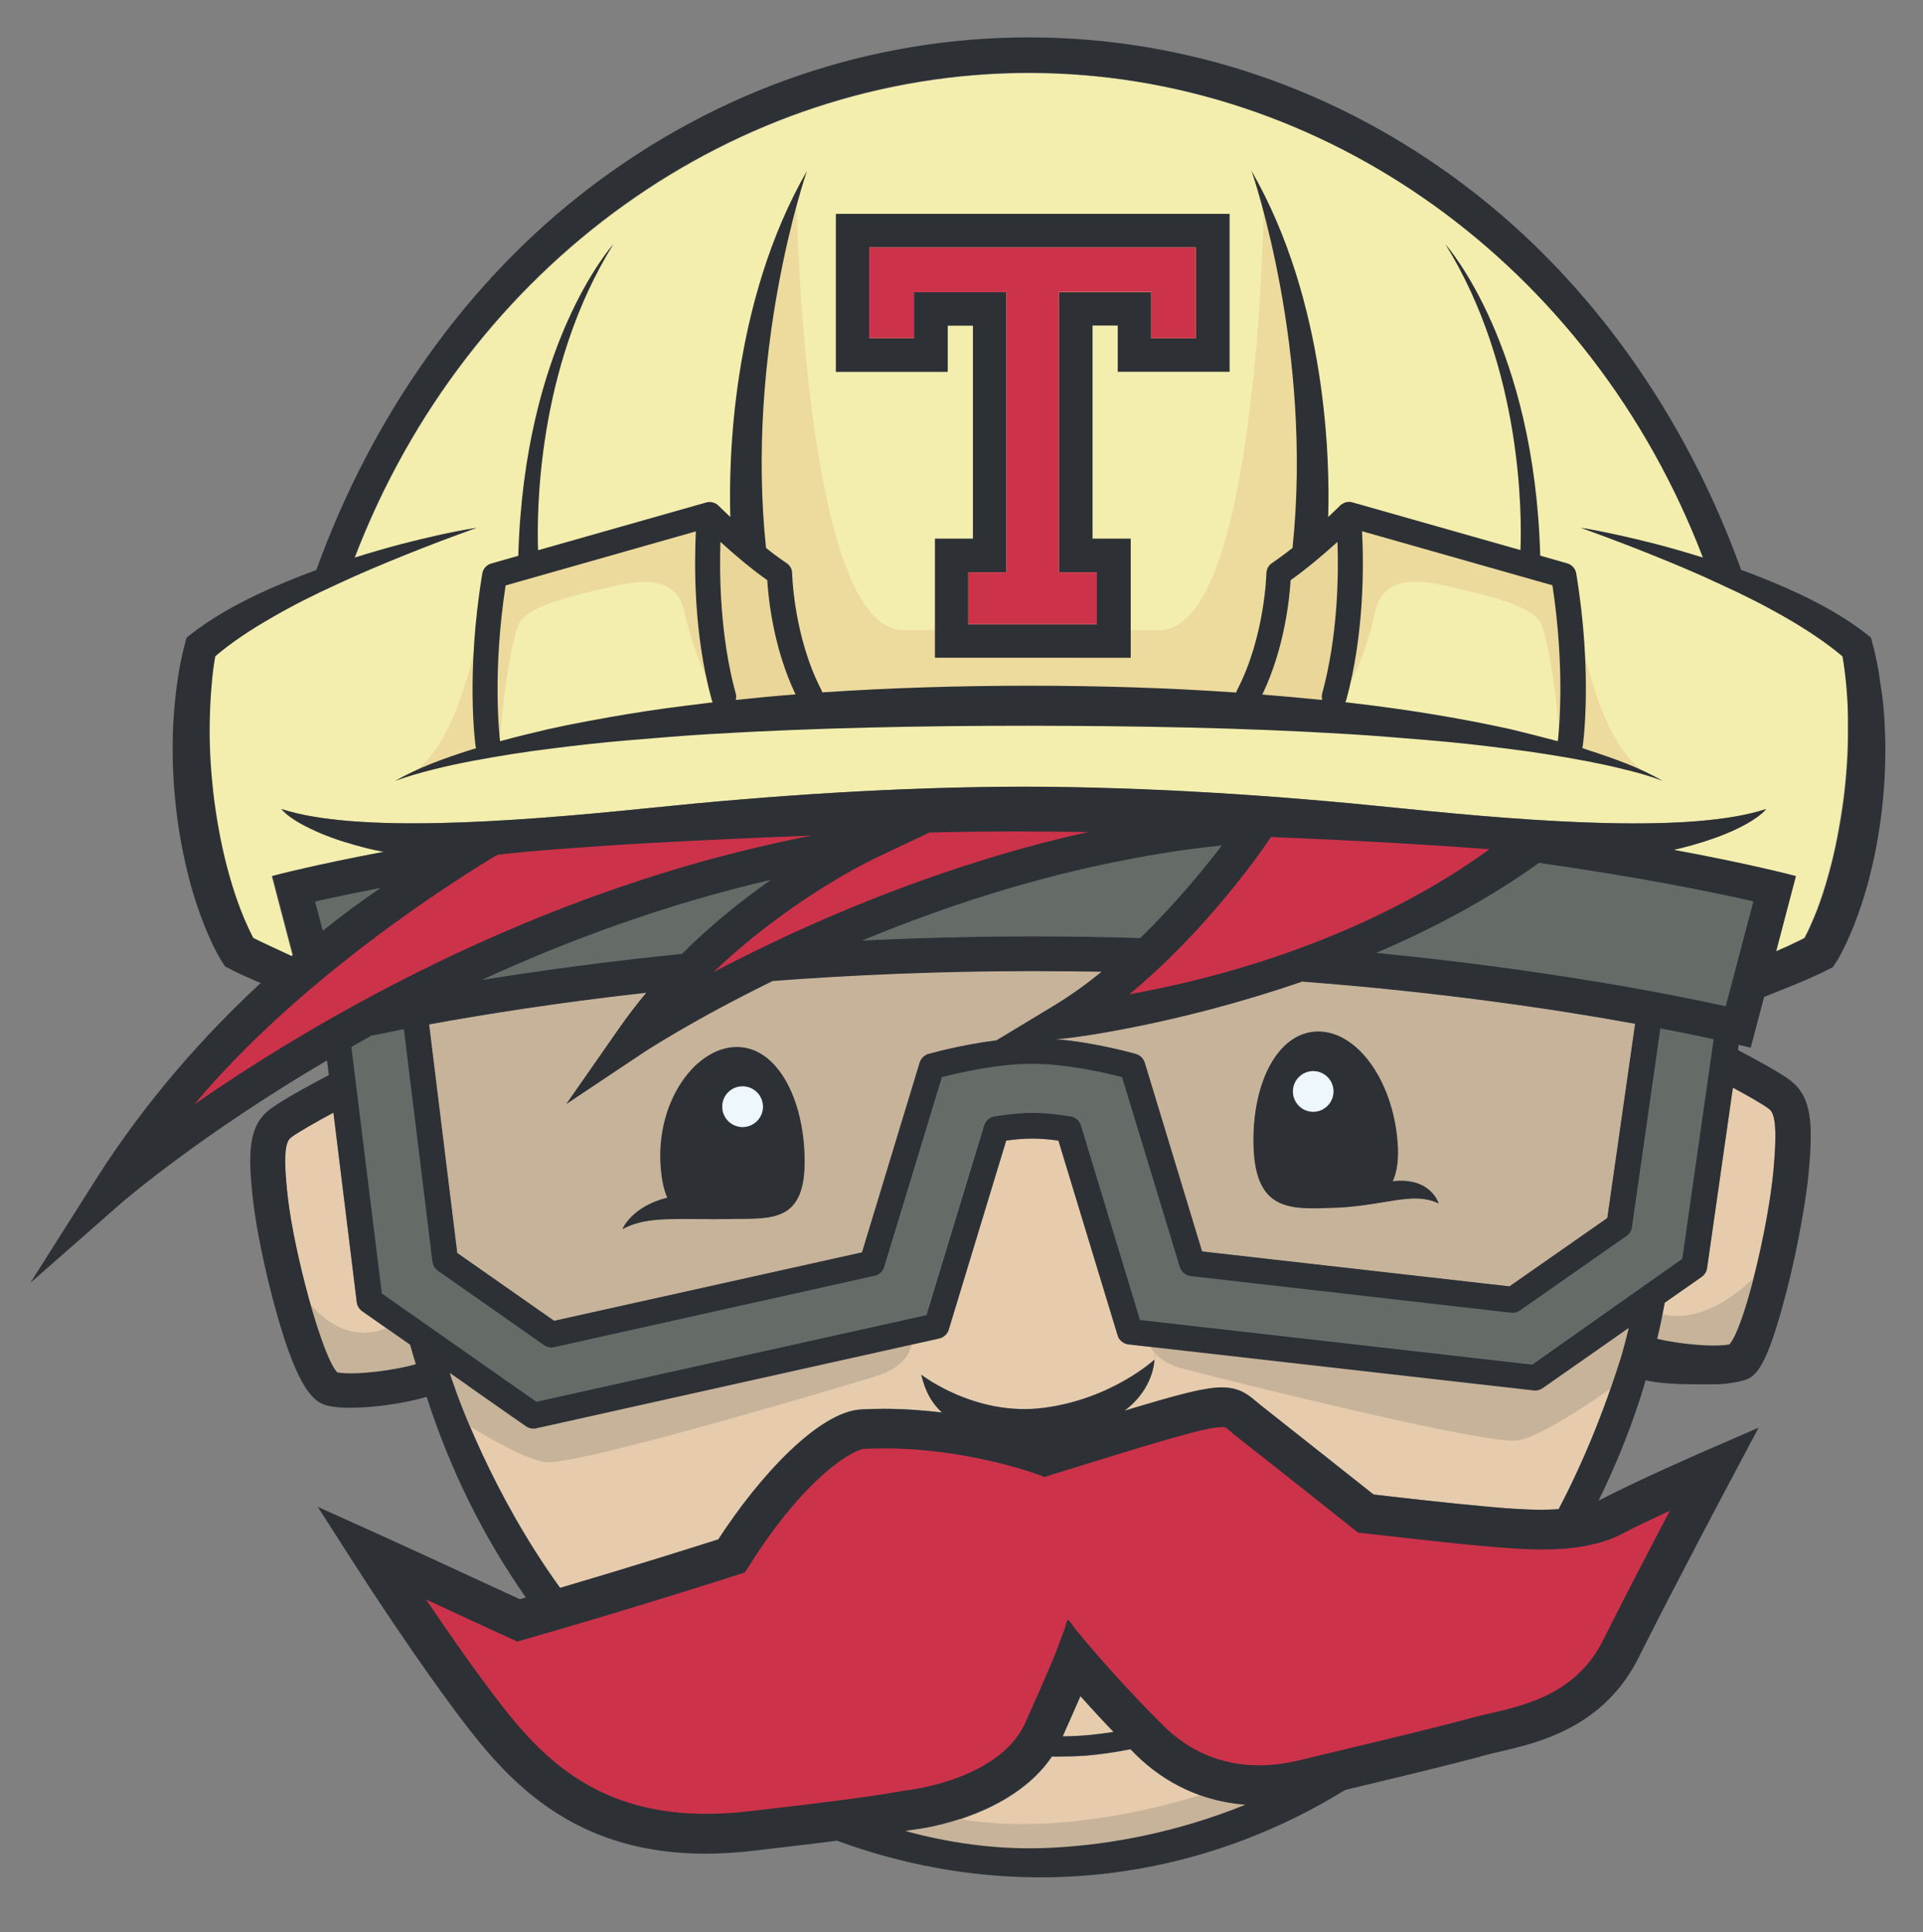 <?xml version="1.0" encoding="utf-8"?>
<!-- Generator: Adobe Illustrator 19.2.1, SVG Export Plug-In . SVG Version: 6.00 Build 0)  -->
<svg version="1.1" id="Layer_1" xmlns="http://www.w3.org/2000/svg" xmlns:xlink="http://www.w3.org/1999/xlink" x="0px" y="0px"
	 viewBox="0 0 1244.4 1250.4" style="enable-background:new 0 0 1244.4 1250.4;" xml:space="preserve">
<rect x="0" y="0" width="1244.4" height="1250.4" fill="#808080" stroke="none"/>
<style type="text/css">
	.st0{fill:#CC334A;}
	.st1{fill:#F3EEAD;}
	.st2{fill:#E6CCAD;}
	.st3{fill:#656C67;}
	.st4{fill:#E5CAA3;}
	.st5{fill:#C7B39A;}
	.st6{fill:#EBD699;}
	.st7{fill:#2D3136;}
	.st8{fill:#EEF7FC;}
	.st9{fill:#ECDA9D;}
	.st10{fill:#EDDB9E;}
	.st11{fill:#ECD69A;}
</style>
<path class="st0" d="M306.4,544.2c0,0-186.8,131.5-194.1,181.6l14-2.9c0,0,223.7-148.3,401-166.3l4-22.5L306.4,544.2 M599.6,525.4
	L452.5,629.8l8,6.4c6-4.8,261.3-82.8,261.3-82.8l53.8-33.8C739.5,524,599.6,525.4,599.6,525.4 M727.5,651.6
	c104.5,0,261.1-102.3,261.1-102.3l-50.6-9.6c-2.5,2.5-81.6-2.8-81.6-2.8l-37.6-10.4l-89.7,102.3l-7.3,17.7
	C728.1,643.8,727.5,651.6,727.5,651.6 M286.4,1039.2l-2.2-1c-5.1-4.4-9.3-8.1-12.1-10.4L286.4,1039.2L286.4,1039.2z M1068.4,977.9
	l-32.3,9.1L887,983.8l-93.3-72.5L681,939.5l-130.4-11.3l-73,79.8l-137,40.9l-68.4-21.2c-2.2-1.9-3.4-3-3.4-3l30.7,75.2
	c0,0,69.6,74.6,108.4,83.3c38.8,8.8,109-0.6,161.7-8.8c52.6-8.1,94.6-26.9,111.5-57.6s19.4-39.5,19.4-39.5s50.1,70.8,93.4,79
	c43.2,8.1,171.7-35.7,171.7-35.7s78.3-21.3,92.1-48.2c13.8-26.9,50.1-115.3,50.1-115.3L1068.4,977.9"/>
<path class="st1" d="M1195.1,445.2c-0.3-4-0.8-8-1.3-12.1c-0.4-2.9-0.8-5.7-1.3-8.5c-10.8-9.1-23-17.1-35.7-24.4
	c-13.8-8.1-28.2-15.3-43-22c-14.6-6.9-29.7-13.2-44.8-19.2c-7.6-3.1-15.2-6-22.8-8.9c-7.6-3-15.3-5.7-23-8.5
	c16.2,2.7,32.2,6.4,48.1,10.5c10.3,2.7,20.6,5.7,30.9,8.9C1029.5,171,855.7,47.3,665.9,47.3S302.3,171,229.6,361
	c10.2-3.2,20.5-6.2,30.8-8.9c15.9-4.1,32-7.8,48.1-10.5c-7.7,2.8-15.4,5.6-23,8.5s-15.2,5.8-22.8,8.9c-15.1,6.1-30.1,12.3-44.8,19.2
	c-14.7,6.7-29.2,13.9-43,22c-12.7,7.3-25,15.4-35.8,24.4c-0.5,2.8-0.9,5.7-1.3,8.5c-0.5,4-0.9,8-1.3,12.1c-0.7,8.1-1,16.2-1.1,24.4
	c-0.2,16.3,0.9,32.6,3,48.7c2.2,16.2,5.2,32.2,9.6,47.7c2.2,7.8,4.6,15.4,7.4,22.9c1.4,3.7,2.9,7.3,4.6,10.9
	c0.8,1.7,1.6,3.5,2.5,5.2l1,2c1.2,0.6,2.4,1.2,3.6,1.8l7.2,3.5c4,1.8,9.6,4.5,14.2,6.5l0.7-0.7L175.8,567
	c2.8-0.8,28.3-7.4,72.2-15.7c-3.6-0.7-7.1-1.4-10.6-2.3c-10-2.5-19.9-5.5-29.4-9.4c-4.7-2-9.4-4.2-13.9-6.7
	c-4.5-2.6-8.8-5.5-12.2-9.3c48.2,15.7,147.9,8.6,236.5-0.5c81-8.3,162.2-13.8,243.9-13.9c81.6,0.2,162.9,5.6,243.9,13.9
	c88.6,9.2,188.3,16.3,236.5,0.5c-3.4,3.8-7.8,6.7-12.2,9.3c-4.4,2.5-9.1,4.7-13.9,6.7c-9.6,3.9-19.4,6.9-29.4,9.4
	c-1.5,0.4-3,0.7-4.5,1c48.1,8.9,76.2,16.2,79.2,17l-12.8,48.7c2.6-1.2,5.2-2.3,7.7-3.4l7.2-3.5c1.2-0.6,2.4-1.2,3.6-1.8l1-2
	c0.9-1.7,1.7-3.4,2.5-5.2c1.6-3.6,3.2-7.2,4.6-10.9c2.8-7.4,5.3-15.1,7.4-22.9c4.4-15.5,7.3-31.6,9.6-47.7c2.1-16.1,3.2-32.4,3-48.7
	C1196.1,461.4,1195.8,453.3,1195.1,445.2"/>
<path class="st2" d="M720.6,1120.9c-6.4,1-12.8,1.8-19.1,2.3c-4.1,0.2-8.4,0.6-12.4,0.6h-1.5c3.9-8.7,7.7-17.3,11.5-26
	C705,1104.3,712.3,1112.3,720.6,1120.9 M734.5,1135.1c19.8,19.6,44.4,30.9,71.5,32.9c-45.4,18.5-88.2,25.6-121.2,27.8
	c-32.9,2.2-66.2-1.7-98.9-10.6c2.7-0.5,4.7-0.8,7.2-1.1c2.7-0.3,61.3-8,87.7-47.2l2.5,0.1l6.5-0.1c4.4,0,8.4-0.4,12.6-0.5
	c10-0.9,19.7-2.3,29.3-4.2C732.5,1133.1,733.5,1134.1,734.5,1135.1"/>
<path class="st3" d="M790.7,547.2c-2.1,2.7-4.2,5.4-6.3,8.1c-11.6,14.7-27.7,33.4-46.8,51.8c-22.2-0.7-45-1.1-68.5-1.1
	c-38.8,0-76,1-111.3,2.7c49.9-20.7,109.8-40.9,174.7-53.1C751.8,552,771.2,549.2,790.7,547.2 M498.7,569.5
	c-17.8,12.5-37.9,28.5-57.4,47.8c-49.9,5-93.5,11.1-129.5,16.9C367.1,608.8,430.2,585.4,498.7,569.5 M1108.9,672.6l-20.3,142.1
	l-97.3,68.2L737.5,854l-38.2-125.8c-0.9-3.1-3.5-5.3-6.7-5.8c-9.4-1.5-17.7-2.3-24.7-2.3s-15.3,0.8-24.7,2.3
	c-3.1,0.5-5.7,2.8-6.6,5.8L599.3,851l-252.4,56.2l-100-70.1l-19.7-159.5c4.3-2.4,8.7-4.9,13.1-7.3c6.9-1.5,13.9-2.9,20.9-4.2
	l18.6,150.5c0.3,2.3,1.6,4.5,3.5,5.8l68.8,48.2c1.4,1,3.1,1.5,4.8,1.5c0.6,0,1.2-0.1,1.8-0.2l207.5-46.2c0.7-0.2,1.4-0.4,2.1-0.7
	c2-1,3.4-2.8,4.1-5l37.4-123c10-2.6,35.7-8.6,58.3-8.6c22.5,0,48.2,6,58.2,8.6l37.4,123c1,3.2,3.7,5.5,7.1,5.9l207.5,23.6
	c2,0.2,4-0.3,5.7-1.5l68.8-48.2c1.9-1.3,3.1-3.4,3.4-5.7l18.4-128.6C1088.3,668.2,1099.9,670.6,1108.9,672.6 M1134.5,583.5
	l-17.9,67.8c-36.5-8.1-116.8-23.9-226-34.5c35.7-15.2,72-34.3,105.2-58.2C1060.9,567.8,1108.6,577.6,1134.5,583.5"/>
<path class="st4" d="M712.9,628.9c-10,8.1-20.5,15.7-31.5,22.3l-36.6,22.1c-23,2.8-42.9,8.5-44,8.8c-0.7,0.2-1.3,0.5-1.9,0.8
	c-1.8,1-3.1,2.7-3.8,4.8l-37.3,122.8l-199.2,44.3l-62.7-43.9L277.6,663c35.6-6.5,83.3-14.1,140.5-20.5c-6.2,7.5-12.2,15.2-17.7,23.1
	l-34.1,48.9l49.6-33.1c0.7-0.5,32.3-21.3,84-46.6c56.3-4.2,112.7-6.3,169.2-6.4C683.7,628.5,698.3,628.7,712.9,628.9L712.9,628.9z
	 M402.8,795.5c14.1-7.6,30.1-6.5,55.2-6.5c2.7,0.1,5.4,0,8.3,0c2.5,0,4.9-0.1,7.5-0.1c25.8-0.3,47.2,2.2,46.9-38.3
	c-0.4-40.5-18.4-73.2-44.1-73c-25.8,0.2-50.7,33.4-49.2,73.9c0.4,10.5,2,18.1,4.5,23.6C409.3,780.7,403.1,794.6,402.8,795.5
	 M1058.1,662.5l-18,125.7l-63.3,44.3l-198.9-22.6l-37.1-122.2c-0.8-2.7-3-4.8-5.7-5.6c-1.2-0.4-25.9-7.4-52-9.6l4.8-0.3
	c4.1-0.3,72.7-8.7,154.7-37C933.4,642.2,1007.4,653.3,1058.1,662.5L1058.1,662.5z M931,778.9c-0.3-1-5.7-17.2-29.7-14.4
	c2.8-6,4-14.1,3.1-25.3c-3.2-40.4-26.7-72.5-52.4-71.6c-25.8,0.9-42.3,34.4-40.8,74.9c1.4,40.5,23,40.2,48.8,39.3
	C894.6,781.2,913.6,770.5,931,778.9"/>
<path class="st5" d="M712.9,628.9c-10,8.1-20.5,15.7-31.5,22.3l-36.6,22.1c-23,2.8-42.9,8.5-44,8.8c-0.7,0.2-1.3,0.5-1.9,0.8
	c-1.8,1-3.1,2.7-3.8,4.8l-37.3,122.8l-199.2,44.3l-62.7-43.9L277.6,663c35.6-6.5,83.3-14.1,140.5-20.5c-6.2,7.5-12.2,15.2-17.7,23.1
	l-34.1,48.9l49.6-33.1c0.7-0.5,32.3-21.3,84-46.6c56.3-4.2,112.7-6.3,169.2-6.4C683.7,628.5,698.3,628.7,712.9,628.9L712.9,628.9z
	 M402.8,795.5c14.1-7.6,30.1-6.5,55.2-6.5c2.7,0.1,5.4,0,8.3,0c2.5,0,4.9-0.1,7.5-0.1c25.8-0.3,47.2,2.2,46.9-38.3
	c-0.4-40.5-18.4-73.2-44.1-73c-25.8,0.2-50.7,33.4-49.2,73.9c0.4,10.5,2,18.1,4.5,23.6C409.3,780.7,403.1,794.6,402.8,795.5
	 M1058.1,662.5l-18,125.7l-63.3,44.3l-198.9-22.6l-37.1-122.2c-0.8-2.7-3-4.8-5.7-5.6c-1.2-0.4-25.9-7.4-52-9.6l4.8-0.3
	c4.1-0.3,72.7-8.7,154.7-37C933.4,642.2,1007.4,653.3,1058.1,662.5L1058.1,662.5z M931,778.9c-0.3-1-5.7-17.2-29.7-14.4
	c2.8-6,4-14.1,3.1-25.3c-3.2-40.4-26.7-72.5-52.4-71.6c-25.8,0.9-42.3,34.4-40.8,74.9c1.4,40.5,23,40.2,48.8,39.3
	C894.6,781.2,913.6,770.5,931,778.9"/>
<path class="st2" d="M1144.9,717.8c3.1,2.5,5.5,9,2.7,39.4c-3.4,37.1-19,102.3-28.6,112.8c-10.7,2.1-33-0.4-46.7-3.6
	c2.4-9.4,3-13.8,4.9-23.4l23.9-16.7c1.9-1.3,3.1-3.4,3.5-5.6l16.7-116.8C1131.4,709.4,1141.8,715.3,1144.9,717.8 M265.3,870.3
	c1.2,4.2,2.4,8.4,3.7,12.6c-12.8,3.8-39,7.4-50.8,5.3c-9.8-9.9-28.1-77.8-32.1-113.9c-3.3-29.2-1-35.6,2-38
	c3.5-2.9,16.4-10.3,27.6-16.2l15.1,122.7c0.3,2.4,1.6,4.5,3.5,5.8L265.3,870.3 M748,872.1l-0.9,7.8c0,0-27.5,25.5-71.8,31.2
	s-79.1-21.5-79.1-21.5c1.5,4.7,3.5,15.4,13.5,24.5c-11.8-1.4-24.5-2.4-37.9-2.4c-4.8,0-9.7,0.1-14.4,0.4
	c-27.2,1.4-65.6,42.6-92.5,84.1c-13.2,4.2-54.6,17.3-102.4,31.4c-44.7-61.9-66.6-125.1-68.8-131.6l0,0c-0.9-2.5-1.8-5-2.6-7.6
	l11.5,8l0,0l28.4,19.9l9.5,6.6c1.4,1,3.1,1.5,4.8,1.5c0.6,0,1.2-0.1,1.8-0.2l260.7-58c2.9-0.7,5.3-2.8,6.2-5.7l37.2-122.4
	c6.4-0.9,12.1-1.3,16.9-1.3s10.5,0.5,16.9,1.3l38.3,126c1,3.2,3.7,5.5,7,5.9L748,872.1"/>
<path class="st2" d="M1045.6,865.3l8.4-5.9c-1.4,5.8-2.9,11.6-4.5,17.4c-11.7,37.5-25.5,70.7-40.8,100c-3.6,0.2-7.2,0.4-10.8,0.4
	c-11.8,0-23.9-1-37.3-2.2c-23.2-2.1-60.1-6.4-71.7-7.7c-10-8-44.3-35.3-72.9-57.7c-1.1-0.9-2.1-1.7-3-2.5c-5-4.2-10.7-9.1-22.3-9.1
	c-10.5,0-25.9,3.8-63,15.1c19.3-14.4,19.4-33,19.4-33l0.9-7.8l244.6,27.8c2,0.2,4.1-0.3,5.7-1.4l24.6-17.2L1045.6,865.3"/>
<path class="st6" d="M865.6,350.7c0.7,21.8,0.2,61.2-9.9,98.1c-0.4,1.4-0.3,2.9,0,4.2c-12.9-1.4-25.8-2.5-38.7-3.5
	c14.5-30.3,17.6-62.6,18.3-74C846.4,367.6,857.4,358.1,865.6,350.7 M496.5,375.5c0.7,11.4,3.8,43.6,18.3,73.9
	c-12.9,1-25.8,2.2-38.7,3.6c0.4-1.4,0.4-2.8,0-4.2c-10.1-36.8-10.6-76.3-9.9-98.1C474.3,358.1,485.4,367.6,496.5,375.5"/>
<path class="st7" d="M850,719.6c7.3-0.2,13.1-6.2,12.9-13.4c-0.1-7.3-6.1-13.1-13.4-12.9c-7.3,0.1-13.1,6.1-12.9,13.4
	C836.7,713.9,842.7,719.7,850,719.6L850,719.6z M931,778.9c-17.3-8.4-36.4,2.3-71,2.9c-25.8,0.9-47.4,1.2-48.8-39.3
	s15.1-74,40.8-74.9c25.8-0.9,49.3,31.2,52.4,71.6c0.9,11.1-0.4,19.2-3.1,25.3C925.3,761.7,930.7,777.9,931,778.9"/>
<path class="st8" d="M849.5,693.2c7.3-0.1,13.3,5.7,13.4,12.9c0.1,7.3-5.7,13.3-12.9,13.4c-7.3,0.1-13.2-5.8-13.3-13.1
	C836.7,699.3,842.4,693.4,849.5,693.2"/>
<path class="st7" d="M480.9,729.4c7.3-0.2,13-6.3,12.8-13.5c-0.2-7.3-6.2-13-13.5-12.8s-13,6.2-12.8,13.5
	C467.5,723.8,473.6,729.6,480.9,729.4L480.9,729.4L480.9,729.4z M520.7,750.6c0.4,40.5-21.1,38-46.9,38.3c-2.6,0.1-5.1,0.1-7.5,0.1
	c-2.8,0.1-5.6,0.1-8.3,0c-25,0-41-1.2-55.2,6.5c0.3-0.9,6.5-14.8,29-20.4c-2.5-5.5-4-13.1-4.5-23.6c-1.5-40.5,23.4-73.6,49.2-73.9
	C502.3,677.3,520.3,710.1,520.7,750.6"/>
<path class="st8" d="M480.2,703.1c7.3-0.2,13.3,5.6,13.5,12.8c0.2,7.3-5.6,13.3-12.8,13.5c-7.3,0.2-13.3-5.6-13.5-12.8
	C467.2,709.3,472.9,703.2,480.2,703.1"/>
<path class="st9" d="M316.8,479.9l-3-5.6l-0.1-14.8l7.8-88.2l135.4-32.8l8.4,113.9c-6.6-8.9-16.4-29.1-22.5-56.7
	c-3.3-14.8-13.7-19-25.8-19c-10.5,0-22.2,3.2-31.4,5.4c-19.7,4.7-45.5,11.3-49.7,21.6c-8.2,20-12.2,72.2-12.2,72.2L316.8,479.9
	 M1016.2,479.9l-7-4.2c0,0-4-52.2-12.2-72.2c-4.2-10.3-30-16.9-49.7-21.6c-9.2-2.2-20.9-5.4-31.4-5.4c-12.1,0-22.5,4.2-25.8,19
	c-6.1,27.6-15.9,47.8-22.5,56.7l8.4-113.9l135.4,32.8l6.6,75.2l-0.2,30.3L1016.2,479.9"/>
<path class="st10" d="M804.3,459.4l-273-0.5L517.2,427l-10.1-54.6l-22.3-17.7l-0.5-127.1l31.3-92.7c0,0,5.2,272.9,68.9,272.9h165.8
	c63.8,0,67.4-273,67.4-273l41.5,153.1L829.1,374l-1.5,24.3L817,436.7L804.3,459.4 M1081.9,508.2l-15.4-7.5
	C1066.4,500.6,1081.9,508.2,1081.9,508.2 M1066.4,500.6l-48.6-14.7l0.1-9.3l2.5-4.7l-2.3-25.6l0.5-56.9
	C1018.6,389.5,1031.7,483.6,1066.4,500.6"/>
<path class="st11" d="M1017.9,476.6l0.2-30.3l2.3,25.5L1017.9,476.6"/>
<path class="st10" d="M249.9,508.2l15.4-7.5C253.7,506.3,249.9,508.2,249.9,508.2 M265.3,500.6c34.7-17,47.9-111.2,47.9-111.2
	l0.6,69.9l-1.2,12.6l1.2,2.3l0.1,11.7L265.3,500.6"/>
<path class="st11" d="M313.8,474.2l-1.2-2.3l1.1-12.5L313.8,474.2"/>
<path class="st7" d="M461.2,454.6l-0.6-1.5c-11.9-43.1-11.3-88.4-10.3-109.2l-123.1,35c-8.3,53.9-4.4,93.5-3.6,100.8
	c10.2-2.8,20.5-5.3,30.8-7.7c17-3.8,34.2-6.9,51.4-9.8s34.5-5.1,51.8-7.2C458.8,454.8,460,454.7,461.2,454.6L461.2,454.6z
	 M514.8,449.4c-14.5-30.3-17.6-62.6-18.3-73.9c-11.2-7.9-22.2-17.4-30.3-24.8c-0.7,21.8-0.2,61.3,9.9,98.1c0.4,1.4,0.4,2.8,0,4.2
	C489,451.6,501.9,450.4,514.8,449.4L514.8,449.4z M855.6,448.8c10.1-36.9,10.7-76.4,9.9-98.1c-8.1,7.4-19.2,16.9-30.3,24.8
	c-0.7,11.4-3.8,43.7-18.3,74c12.9,1,25.8,2.2,38.7,3.5C855.3,451.7,855.2,450.2,855.6,448.8L855.6,448.8z M1008.1,479.7
	c0.8-7.2,4.7-46.9-3.5-100.9l-123.2-35c1.1,20.9,1.6,66.1-10.2,109.2l-0.6,1.5c1.2,0.1,2.4,0.2,3.6,0.4c34.6,4,69.1,9.5,103.2,17
	C987.7,474.4,997.9,477,1008.1,479.7L1008.1,479.7z M1027.9,485.5c16.5,5.4,33.2,11.2,48.2,20c-8.1-3.2-16.4-5.5-24.8-7.5
	c-8.3-2.1-16.8-3.9-25.2-5.5c-16.9-3.2-33.9-5.9-51-8c-17.1-2.2-34.2-4.1-51.3-5.5c-17.2-1.4-34.3-2.9-51.5-3.9
	c-68.7-4.2-137.6-5.3-206.5-5.4c-68.9,0-137.8,1.3-206.5,5.4c-17.2,1-34.3,2.5-51.4,3.9c-17.1,1.4-34.2,3.3-51.3,5.5
	c-17.1,2.1-34.1,4.8-51,8c-8.5,1.6-16.9,3.4-25.2,5.5s-16.7,4.4-24.8,7.5c15.1-8.8,31.7-14.6,48.3-20c1.4-0.4,2.8-0.8,4.2-1.3
	l-0.3-1.1c-0.3-1.9-6.4-47.2,4.3-111.9c0.5-3.1,2.7-5.6,5.8-6.5l17.5-5c3.8-135.8,59.7-199.7,61.5-201.6
	c-50,80.4-49.5,175.8-48.7,198L457,325.2l0.3-0.1l1.4-0.2h0.5c0.6,0,1.2,0,1.8,0.2l0.3,0.1l1.3,0.4l0.5,0.3l1.1,0.7l0.3,0.2l0.2,0.2
	l0.3,0.3c0.1,0.1,3,3,7.6,7.3c-1.1-35.9,0.6-138.7,49.6-224c-1,3-39.9,116.6-26.5,244c4.3,3.5,8.9,6.9,13.4,9.9
	c2.2,1.5,3.5,3.9,3.5,6.5c0,0.4,1,41,18.9,75.5c0.3,0.5,0.4,1.1,0.6,1.6c44.6-3,89.3-4.3,133.9-4.3s89.3,1.3,133.9,4.4
	c0.2-0.6,0.4-1.2,0.7-1.7c17.9-34.5,18.9-75.1,18.9-75.5c0.1-2.6,1.4-5.1,3.5-6.5c4.4-3,9-6.4,13.4-9.9
	c13.4-127.4-25.5-241-26.5-244c48.9,85.2,50.7,188.1,49.6,224c4.6-4.3,7.5-7.2,7.6-7.3l0.3-0.3l0.2-0.2l0.3-0.2l1.1-0.7l0.5-0.3
	l1.4-0.5l0.3-0.1c0.6-0.1,1.2-0.2,1.8-0.2h0.4l1.4,0.2l0.3,0.1L983.9,356c0.9-22.2,1.3-117.6-48.6-198c1.7,2,57.7,65.8,61.4,201.6
	l17.5,5c3,0.9,5.3,3.4,5.8,6.5c10.7,64.7,4.5,110,4.2,111.9l-0.3,1.1C1025.1,484.6,1026.5,485,1027.9,485.5"/>
<path class="st7" d="M773.9,218.9v-58.8H562.5v58.8h28.9V189h59.8v181.4h-24.6V404h83.2v-33.6h-24.6V189.1H745v29.8H773.9z
	 M795.7,138.4v102.2h-72.4v-29.9H707v137.9h24.7v77.1H605v-77.1h24.6V210.8h-16.3v29.9h-72.4V138.4H795.7"/>
<path class="st0" d="M773.9,160.1v58.8H745V189h-59.8v181.4h24.6V404h-83.2v-33.6h24.6V189.1h-59.8v29.8h-28.9v-58.8H773.9"/>
<path class="st3" d="M203.8,583.5c10.6-2.4,24.8-5.4,42.3-8.8c-12.8,8.7-25.2,17.9-37.3,27.6L203.8,583.5"/>
<path class="st5" d="M590.5,863.6c0,0,3,19-23.6,27.1s-195,58.3-214.2,55.6c-19.2-2.7-67.9-35.3-67.9-35.3L273,869l72.1,45
	L590.5,863.6 M741.3,859.9c0,0-2.1,19.1,24.8,26.1s197.3,49.8,216.4,46.2c19.1-3.5,66.3-38.2,66.3-38.2l10-42.5L992.5,891
	L741.3,859.9"/>
<path class="st5" d="M190.1,828.6c0,0,23.3,46.7,61,30.5L278,869l-2.7,19.8l-56.5,7.2l-15.3-9L190.1,828.6 M1145.4,815.8
	c0,0-38.1,48.7-75.8,32.6l-12.1,7.8l2.7,19.7l56.5,7.2l15.2-9L1145.4,815.8 M555.5,1182.4c0,0,138.2,69.7,294.8-25.1l-50.3-3.4
	c0,0-109.7,43.4-196.5,19.4L555.5,1182.4"/>
<path class="st7" d="M246.2,574.7c-17.5,3.4-31.8,6.4-42.3,8.8l5,18.8C220.9,592.6,233.4,583.4,246.2,574.7L246.2,574.7z
	 M269.1,882.9c-1.3-4.2-2.6-8.4-3.7-12.6l-31-21.7c-1.9-1.4-3.2-3.5-3.5-5.8l-15.1-122.7c-11.2,6-24.1,13.4-27.6,16.2
	c-3,2.5-5.3,8.8-2,38c4,36.1,22.3,104,32.1,113.9C230.1,890.3,256.2,886.7,269.1,882.9L269.1,882.9z M454.2,557.6
	c23.4-6.5,47.1-12.1,70.9-16.8c-34.8,1.3-69.6,2.9-104.4,4.8c-20.2,1.1-40.3,2.5-60.4,4c-10.1,0.8-20.1,1.6-30.1,2.7
	c-2.9,0.3-5.7,0.6-8.5,1c-26.2,15.7-126.8,78.8-195.9,161.4C193,668.1,309.9,598,454.2,557.6L454.2,557.6z M441.3,617.3
	c19.5-19.4,39.6-35.3,57.4-47.8c-68.5,15.9-131.6,39.3-186.8,64.7C347.8,628.4,391.3,622.4,441.3,617.3L441.3,617.3z M704.3,538.5
	c-13.9-0.2-27.7-0.3-41.6-0.4l0,0c-20.3,0-40.7,0.2-61.2,0.7l-37.6,17.8l-0.5,0.3c-5.7,2.8-55.1,27.7-101.6,72.2
	c41.7-21.9,102.9-50.5,175-72.7C658.3,549.7,680.9,543.6,704.3,538.5L704.3,538.5z M681.4,651.2c11-6.6,21.5-14.2,31.5-22.3
	c-14.3-0.2-28.9-0.4-43.7-0.4c-60.8,0-117.7,2.5-169.2,6.4c-51.7,25.3-83.3,46.1-84,46.6l-49.6,33.1l34.1-48.9
	c5.6-8.1,11.6-15.8,17.7-23.2c-57.2,6.4-104.9,14-140.5,20.5l18.2,147.9l62.7,43.9l199.2-44.3l37.3-122.8c0.6-2,2-3.7,3.8-4.8
	c0.6-0.4,1.2-0.7,1.9-0.8c1.2-0.3,21.1-6,44-8.8L681.4,651.2L681.4,651.2z M701.5,1123.2c6.3-0.5,12.7-1.3,19.1-2.3
	c-7.3-7.6-14.4-15.3-21.4-23.2c-3.8,8.7-7.6,17.4-11.5,26h1.5C693.1,1123.8,697.4,1123.4,701.5,1123.2L701.5,1123.2z M805.9,1168
	c-27-2-51.6-13.2-71.4-32.9c-1-1.1-2-2.1-3-3.1c-9.7,2-19.5,3.4-29.3,4.2c-4.2,0.2-8.2,0.5-12.5,0.5l-6.5,0.1l-2.5-0.1
	c-26.4,39.2-85,46.9-87.7,47.2c-2.4,0.3-4.4,0.6-7.1,1.1c32.7,9,66,12.8,98.9,10.6C717.7,1193.6,760.5,1186.4,805.9,1168L805.9,1168
	z M784.4,555.2c2.1-2.7,4.2-5.3,6.3-8c-19.5,2-38.8,4.8-58,8.5c-64.9,12.1-124.9,32.3-174.7,53c35.3-1.7,72.5-2.7,111.3-2.7
	c23.5,0,46.3,0.4,68.5,1.1C756.7,588.7,772.8,569.9,784.4,555.2L784.4,555.2z M963.7,549.7l-0.2-0.1c-19.6-1.5-39.3-2.8-59-3.9
	c-27.3-1.6-54.7-2.9-82-4c-1.6,2.4-4.8,7-9.4,13.4c-14.9,20.1-44.4,57.1-82.3,88.4c53.6-9.6,146.5-33.4,226.9-89.5
	C959.7,552.6,961.7,551.1,963.7,549.7L963.7,549.7z M1054,859.4l-8.4,5.9l-22.7,15.9l-24.6,17.2c-1.7,1.2-3.7,1.7-5.7,1.5L748,872.1
	l-17.8-2c-3.3-0.4-6.1-2.7-7-5.9l-38.3-126c-6.4-0.9-12.1-1.3-16.9-1.3c-4.9,0-10.5,0.4-16.9,1.3l-37.2,122.4
	c-0.9,2.9-3.2,5-6.2,5.7L347,924.4c-0.6,0.1-1.2,0.2-1.8,0.2c-1.7,0-3.4-0.5-4.8-1.5l-9.5-6.6l-28.4-19.9v-0.1l-11.5-8
	c0.8,2.6,1.7,5.1,2.6,7.6l0,0c2.2,6.6,24.2,69.8,68.8,131.6c47.8-14.1,89.2-27.2,102.4-31.4c26.9-41.5,65.3-82.7,92.5-84.1
	c4.8-0.2,9.6-0.4,14.4-0.4c13.3,0,26.1,1,37.9,2.4c-10-9.1-12.1-19.8-13.5-24.5c0,0,34.8,27.2,79.1,21.5
	C719.5,905.5,747,880,747,880s-0.1,18.6-19.4,33c37.1-11.2,52.5-15.1,63-15.1c11.6,0,17.3,4.9,22.3,9.1c1,0.8,1.9,1.6,3,2.5
	c28.5,22.5,62.8,49.7,72.9,57.7c11.6,1.4,48.5,5.6,71.7,7.7c13.4,1.2,25.5,2.2,37.3,2.2c3.8,0,7.4-0.2,10.8-0.4
	c15.4-29.3,29.2-62.5,40.9-100C1051.1,871,1052.6,865.2,1054,859.4L1054,859.4z M1040.1,788.3l18-125.7
	c-50.7-9.2-124.7-20.4-215.5-27.3c-81.9,28.3-150.5,36.7-154.7,36.9l-4.8,0.3c26.1,2.2,50.7,9.3,52,9.6c2.7,0.8,4.8,2.9,5.7,5.6
	l37.1,122.2l198.9,22.6L1040.1,788.3L1040.1,788.3z M1088.6,814.7l20.3-142.1c-11.4-2.5-22.9-4.8-34.4-7l-18.4,128.6
	c-0.3,2.3-1.6,4.4-3.5,5.7l-68.9,48.2c-1.7,1.2-3.7,1.7-5.7,1.5l-207.4-23.7c-3.3-0.4-6.1-2.7-7.1-5.8l-37.4-123
	c-10-2.6-35.7-8.6-58.2-8.6c-22.6,0-48.3,6-58.3,8.6l-37.4,123c-0.7,2.1-2.1,3.9-4.1,4.9c-0.6,0.3-1.3,0.6-2.1,0.7l-207.3,46.2
	c-0.6,0.1-1.2,0.2-1.8,0.2c-1.7,0-3.4-0.5-4.8-1.5l-68.8-48.2c-1.9-1.4-3.2-3.5-3.5-5.8l-18.5-150.5c-7,1.4-13.9,2.8-20.9,4.2
	c-4.4,2.4-8.7,4.8-13,7.3l19.7,159.5l100,70.1l252.4-56.1l37.3-122.7c0.9-3.1,3.5-5.4,6.7-5.9c9.4-1.5,17.7-2.3,24.7-2.3
	c6.9,0,15.2,0.8,24.6,2.3c3.2,0.5,5.8,2.8,6.7,5.9l38.2,125.8l253.8,28.9L1088.6,814.7L1088.6,814.7z M1116.7,651.2l17.9-67.8
	c-25.9-5.9-73.7-15.7-138.7-24.9c-33.2,23.9-69.5,42.9-105.2,58.2C999.9,627.4,1080.2,643.2,1116.7,651.2L1116.7,651.2z
	 M1147.7,757.2c2.7-30.3,0.3-36.8-2.7-39.3c-3.1-2.6-13.5-8.5-23.6-14l-16.7,116.8c-0.3,2.3-1.6,4.3-3.5,5.7l-23.9,16.7
	c-1.9,9.6-2.6,14.1-4.9,23.4c13.6,3.2,36,5.6,46.7,3.6C1128.7,859.5,1144.3,794.3,1147.7,757.2L1147.7,757.2z M1219.6,468.9
	c0.9,17.5,0.4,35-1.5,52.4c-1.8,17.4-5.1,34.6-9.7,51.7c-2.4,8.5-5.2,16.9-8.4,25.2c-1.7,4.2-3.4,8.3-5.3,12.4c-1,2.1-2,4.1-3.1,6.2
	l-1.7,3.1c-0.7,1.2-1.3,2.3-2.1,3.4l-1.8,2.7l-2.8,1.4c-2.7,1.4-5.3,2.7-8.1,3.9l-7.8,3.5c-5.2,2.2-10.5,4.3-15.7,6.4
	c-3.3,1.3-6.7,2.7-10,4l-8.7,32.9c-0.2-0.1-2.8-0.7-7.7-1.9l-0.5,3.4c9.6,5,28.4,15.1,34.8,20.4c12.9,10.7,13.8,27.5,10.9,59.1
	c-1.5,16.2-6.8,47.7-14.3,76.6c-12.9,49.8-19.7,55.7-28.5,57.9c-4.5,1.2-11.4,2.3-18.1,2.3c-13.6,0-32.1,0.4-44.6-2.6
	c-3.2,11.3-12.3,40.9-30.4,77.8c0.9-0.4,1.8-0.8,2.6-1.2c22.3-11.7,65.2-30.4,67-31.2L1138,924l-17.3,32.6
	c-0.4,0.7-37.6,70.7-60.4,116.3c-22.6,45.2-65,55.1-90.4,60.9c-3.8,0.9-7.5,1.8-10.4,2.6c-18.2,5.1-55.1,13.9-87.6,21.7l-1.2,0.2
	c-20,12.4-41.9,23.4-65.8,32.5c-87.4,33.1-179.6,31.3-263.2,0.5c-13.6,1.7-31.4,3.9-55.2,6.6c-10.3,1.2-20.4,1.8-29.9,1.8
	c-79.6,0-121.8-40.4-152.6-80c-33-42.4-73.3-105.3-75-108l-23.4-36.5l39.5,17.8c18.9,8.5,75.2,34.6,91.3,42c1.3-0.4,2.6-0.7,3.9-1.1
	c-26.8-38.2-48.7-81.7-64.2-129.9c-13.2,4-33.5,7.1-49.3,7.1c-5.8,0-10.9-0.4-14.9-1.4c-8.8-2-18.9-10.5-32.6-58.8
	c-8-28-13.9-58.6-15.6-74.4c-3.4-30.7-2.8-47.2,10-57.8c7.7-6.4,33.7-20.1,39.1-22.9l-1.2-9.5c-82.5,48.5-132,91.4-133,92.2
	l-59,51.8l42-66.3c33.3-52.6,71.7-95,107.1-127.8c-1.5-0.6-2.8-1.2-4.3-1.8l-7.8-3.5c-2.7-1.2-5.1-2.4-8-3.9l-2.8-1.4l-1.8-2.7
	c-1-1.5-1.4-2.3-2.1-3.4l-1.7-3.1c-1.1-2.1-2.1-4.1-3.1-6.2c-1.9-4.1-3.7-8.2-5.3-12.4c-3.3-8.3-6-16.7-8.4-25.2
	c-4.6-17.1-7.9-34.3-9.7-51.7c-1.9-17.4-2.4-34.9-1.6-52.4c0.5-8.7,1.3-17.5,2.5-26.1c0.6-4.4,1.3-8.7,2.1-13
	c0.9-4.4,1.8-8.5,3.1-13.3l0.9-3.4l2.4-1.9c13.8-10.8,28.6-19,43.7-26.2c12.4-5.8,25.1-11,37.9-15.7c35.7-99,97-186.8,177.6-248
	c83.3-63.2,181.3-96.7,283.4-96.7s200.1,33.4,283.4,96.7c80.6,61.2,142,149,177.6,247.9c12.8,4.7,25.4,9.8,37.9,15.7
	c15.1,7.2,30,15.4,43.7,26.2l2.4,1.9l0.9,3.4c1.4,4.8,2.2,8.9,3.1,13.3c0.9,4.3,1.6,8.7,2.1,13
	C1218.4,451.4,1219.2,460.1,1219.6,468.9L1219.6,468.9z M262.7,358.9c-15.1,6.1-30.1,12.4-44.8,19.3c-14.7,6.7-29.1,13.9-42.9,22
	c-12.7,7.3-25,15.4-35.7,24.5c-0.5,2.8-0.9,5.7-1.3,8.5c-0.5,4-0.9,8-1.2,12.1c-0.7,8.1-1,16.2-1.1,24.4c-0.2,16.3,1,32.6,3,48.7
	c2.2,16.2,5.2,32.2,9.6,47.7c2.2,7.8,4.6,15.4,7.5,22.8c1.4,3.7,3,7.4,4.6,10.9c0.8,1.7,1.6,3.5,2.5,5.2l1,2
	c1.2,0.6,2.5,1.2,3.6,1.8l7.2,3.4c4,1.9,9.6,4.5,14.2,6.6l0.7-0.7L176.2,567c2.8-0.8,28.3-7.4,72.2-15.7c-3.6-0.7-7.1-1.4-10.7-2.3
	c-10-2.5-19.9-5.5-29.4-9.4c-4.7-2-9.4-4.2-13.9-6.7c-4.4-2.5-8.8-5.4-12.2-9.3c48.2,15.7,147.9,8.6,236.5-0.5
	c81-8.4,162.2-13.8,243.9-14c81.6,0.2,162.9,5.6,243.9,14c88.7,9.1,188.3,16.3,236.5,0.5c-3.4,3.9-7.8,6.7-12.2,9.3
	c-4.4,2.5-9.1,4.7-13.9,6.7c-9.6,3.9-19.4,6.9-29.4,9.4c-1.5,0.3-3,0.7-4.4,1c48.1,8.9,76.2,16.2,79.1,17l-12.8,48.7
	c2.6-1.2,5.2-2.3,7.7-3.4l7.2-3.4c1.2-0.6,2.4-1.2,3.6-1.8l1-2c0.9-1.7,1.7-3.4,2.5-5.2c1.6-3.6,3.2-7.2,4.6-10.9
	c2.8-7.4,5.3-15.1,7.4-22.8c4.4-15.5,7.4-31.6,9.6-47.7c2.1-16.1,3.2-32.4,3-48.7c-0.1-8.1-0.4-16.3-1.1-24.4c-0.3-4-0.8-8-1.3-12.1
	c-0.4-2.9-0.8-5.7-1.3-8.5c-10.8-9.1-23-17.1-35.7-24.5c-13.8-8-28.2-15.3-43-22c-14.6-6.9-29.7-13.2-44.8-19.3
	c-7.6-3.1-15.2-6-22.8-8.9c-7.6-2.9-15.3-5.7-23-8.5c16.2,2.7,32.2,6.4,48.1,10.4c10.3,2.7,20.7,5.7,30.9,8.9
	c-72.7-190-246.5-313.8-436.3-313.8S302.1,170.8,229.4,360.9c10.2-3.2,20.5-6.2,30.8-8.9c15.9-4.1,31.9-7.8,48.1-10.4
	c-7.7,2.8-15.4,5.6-23.1,8.5C277.9,352.9,270.3,355.9,262.7,358.9L262.7,358.9z M695.6,1054l9.6,11.4c0.2,0.3,21.5,25.6,47.5,51.3
	c17.3,17.1,38.2,25.8,62.1,25.8c8.2,0,16.8-1.1,25.4-3.1c8-2,16.8-4,25.7-6.2c32.3-7.7,68.9-16.5,86.7-21.5c3.5-1,7.4-1.9,11.6-2.8
	c23.6-5.5,56-13,73.2-47.4c12.9-25.8,30.3-59.3,43.2-83.8c-11.2,5.2-22.9,10.7-31.2,15.1c-12.8,6.7-29.6,10-51.4,10
	c-12.9,0-25.6-1.1-39.6-2.3c-28.1-2.6-75.5-8.2-76-8.2l-3.6-0.4l-2.9-2.3c-0.4-0.3-42-33.5-75.7-59.9c-1.4-1.1-2.6-2.1-3.7-3.1
	c-3.5-3-3.5-3-5.7-3c-10.8,0-42.1,9.7-110.8,31l-4.2,1.3l-4.1-1.6c-0.5-0.2-45.5-16.9-99.5-16.9c-4.4,0-8.8,0.1-13.1,0.3
	c-5.4,0.3-35.8,14.7-74.6,76.1l-2.5,3.9l-4.4,1.4c-0.6,0.2-67.5,21.8-138.3,42l-4.6,1.3l-4.4-2c-0.5-0.2-28.2-13-54.6-25.2
	c14.4,21.3,32.8,47.8,49,68.6c28.3,36.4,63.9,70.1,132.3,70.1c8.6,0,17.7-0.5,27-1.6c69.5-7.9,87.4-11,97-12.7
	c3.3-0.6,5.8-1,9.1-1.4c0.5-0.1,57.5-7.4,73.4-43.3c16.5-36.8,19.8-45.6,19.9-45.9l5.8-15.5c0,0,0.7-4,1.9-5.3l0,0l0.1,0.1
	C692.9,1049.9,695.6,1054,695.6,1054"/>
</svg>
